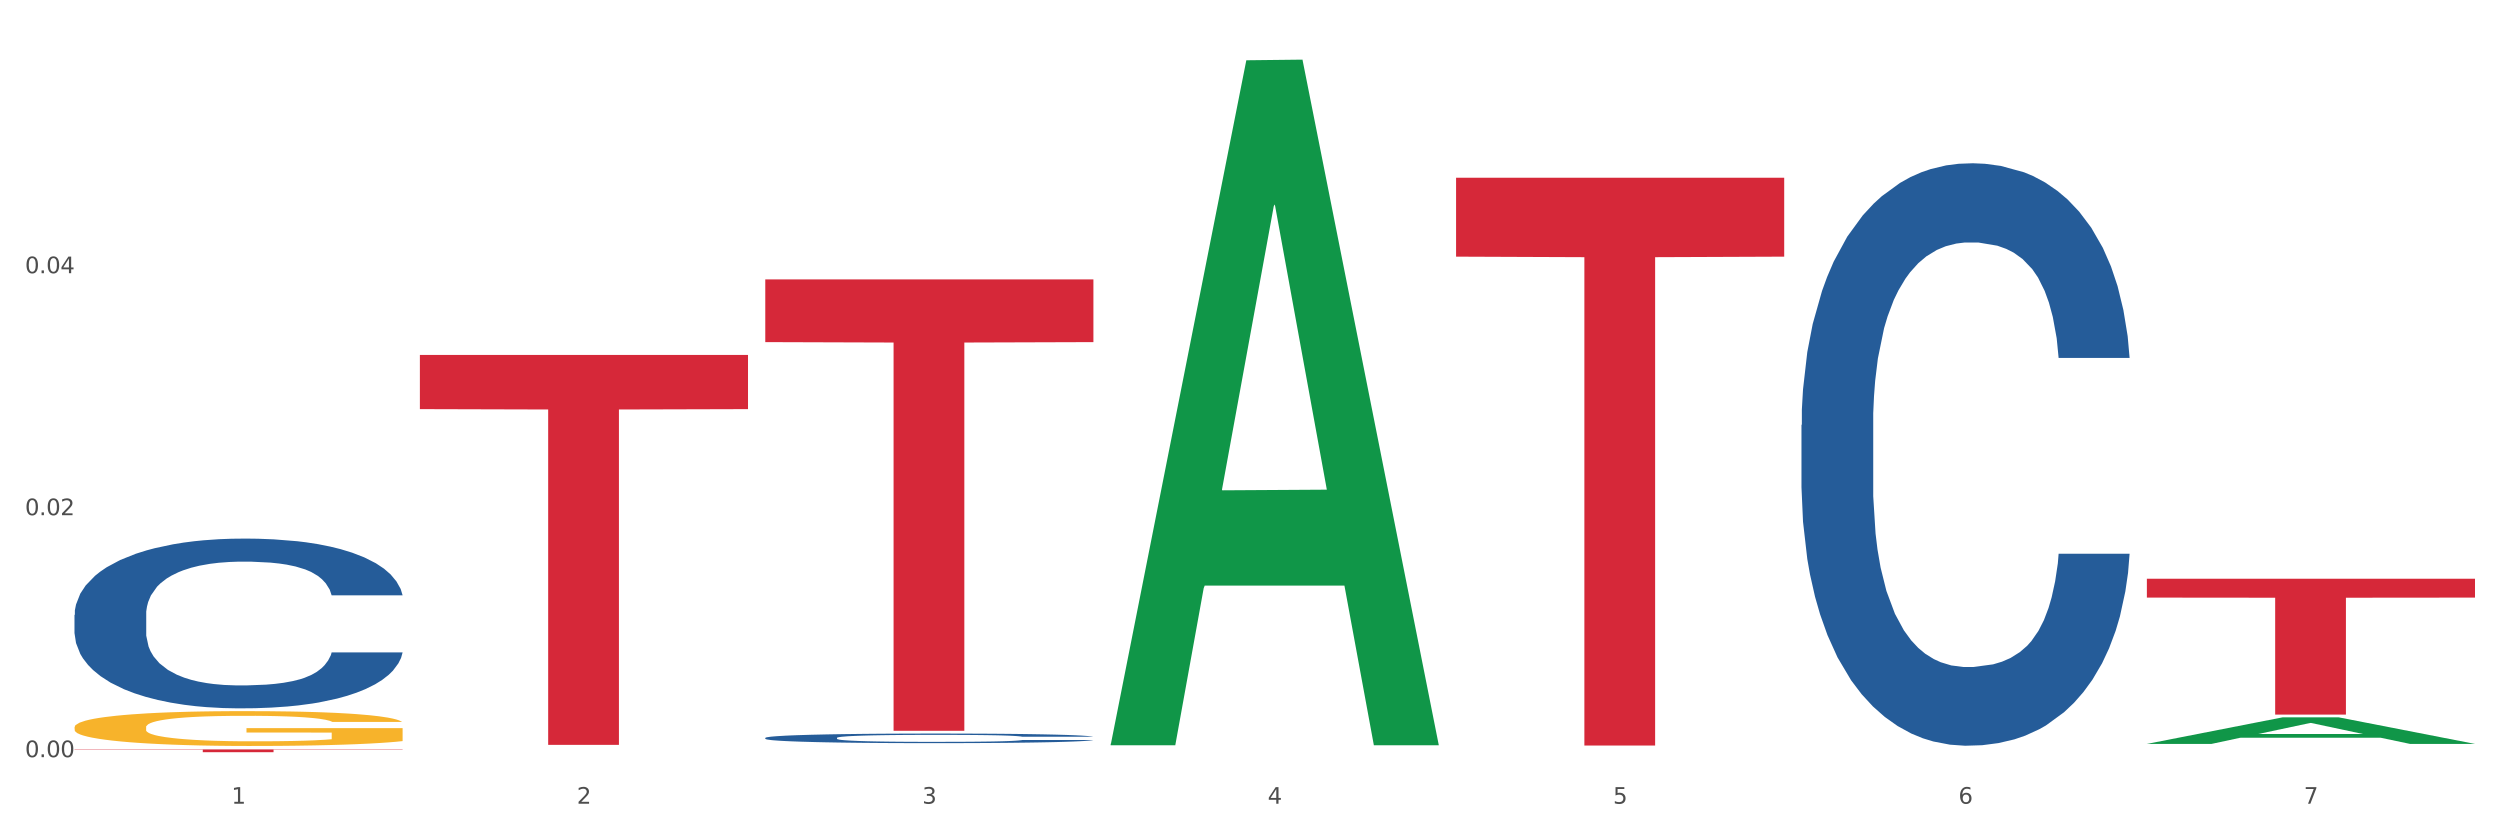 <?xml version="1.0" encoding="utf-8" standalone="no"?>
<!DOCTYPE svg PUBLIC "-//W3C//DTD SVG 1.1//EN"
  "http://www.w3.org/Graphics/SVG/1.1/DTD/svg11.dtd">
<svg xmlns:xlink="http://www.w3.org/1999/xlink" width="1080pt" height="360pt" viewBox="0 0 1080 360" xmlns="http://www.w3.org/2000/svg" version="1.1">
 <rect x="0" y="0" width="1080" height="360" fill="#333333" stroke="none"/>
 <defs>
  <style type="text/css">*{stroke-linejoin: round; stroke-linecap: butt}</style>
 </defs>
 <g id="figure_1">
  <g id="patch_1">
   <path d="M 0 360 
L 1080 360 
L 1080 0 
L 0 0 
z
" style="fill: #ffffff; stroke: #ffffff; stroke-linejoin: miter"/>
  </g>
  <g id="axes_1">
   <g id="matplotlib.axis_1">
    <g id="xtick_1">
     <g id="text_1">
      <!-- 1 -->
      <g style="fill: #4d4d4d" transform="translate(99.997 347.204) scale(0.096 -0.096)">
       <defs>
        <path id="DejaVuSans-31" d="M 794 531 
L 1825 531 
L 1825 4091 
L 703 3866 
L 703 4441 
L 1819 4666 
L 2450 4666 
L 2450 531 
L 3481 531 
L 3481 0 
L 794 0 
L 794 531 
z
" transform="scale(0.016)"/>
       </defs>
       <use xlink:href="#DejaVuSans-31"/>
      </g>
     </g>
    </g>
    <g id="xtick_2">
     <g id="text_2">
      <!-- 2 -->
      <g style="fill: #4d4d4d" transform="translate(249.209 347.204) scale(0.096 -0.096)">
       <defs>
        <path id="DejaVuSans-32" d="M 1228 531 
L 3431 531 
L 3431 0 
L 469 0 
L 469 531 
Q 828 903 1448 1529 
Q 2069 2156 2228 2338 
Q 2531 2678 2651 2914 
Q 2772 3150 2772 3378 
Q 2772 3750 2511 3984 
Q 2250 4219 1831 4219 
Q 1534 4219 1204 4116 
Q 875 4013 500 3803 
L 500 4441 
Q 881 4594 1212 4672 
Q 1544 4750 1819 4750 
Q 2544 4750 2975 4387 
Q 3406 4025 3406 3419 
Q 3406 3131 3298 2873 
Q 3191 2616 2906 2266 
Q 2828 2175 2409 1742 
Q 1991 1309 1228 531 
z
" transform="scale(0.016)"/>
       </defs>
       <use xlink:href="#DejaVuSans-32"/>
      </g>
     </g>
    </g>
    <g id="xtick_3">
     <g id="text_3">
      <!-- 3 -->
      <g style="fill: #4d4d4d" transform="translate(398.421 347.204) scale(0.096 -0.096)">
       <defs>
        <path id="DejaVuSans-33" d="M 2597 2516 
Q 3050 2419 3304 2112 
Q 3559 1806 3559 1356 
Q 3559 666 3084 287 
Q 2609 -91 1734 -91 
Q 1441 -91 1130 -33 
Q 819 25 488 141 
L 488 750 
Q 750 597 1062 519 
Q 1375 441 1716 441 
Q 2309 441 2620 675 
Q 2931 909 2931 1356 
Q 2931 1769 2642 2001 
Q 2353 2234 1838 2234 
L 1294 2234 
L 1294 2753 
L 1863 2753 
Q 2328 2753 2575 2939 
Q 2822 3125 2822 3475 
Q 2822 3834 2567 4026 
Q 2313 4219 1838 4219 
Q 1578 4219 1281 4162 
Q 984 4106 628 3988 
L 628 4550 
Q 988 4650 1302 4700 
Q 1616 4750 1894 4750 
Q 2613 4750 3031 4423 
Q 3450 4097 3450 3541 
Q 3450 3153 3228 2886 
Q 3006 2619 2597 2516 
z
" transform="scale(0.016)"/>
       </defs>
       <use xlink:href="#DejaVuSans-33"/>
      </g>
     </g>
    </g>
    <g id="xtick_4">
     <g id="text_4">
      <!-- 4 -->
      <g style="fill: #4d4d4d" transform="translate(547.634 347.204) scale(0.096 -0.096)">
       <defs>
        <path id="DejaVuSans-34" d="M 2419 4116 
L 825 1625 
L 2419 1625 
L 2419 4116 
z
M 2253 4666 
L 3047 4666 
L 3047 1625 
L 3713 1625 
L 3713 1100 
L 3047 1100 
L 3047 0 
L 2419 0 
L 2419 1100 
L 313 1100 
L 313 1709 
L 2253 4666 
z
" transform="scale(0.016)"/>
       </defs>
       <use xlink:href="#DejaVuSans-34"/>
      </g>
     </g>
    </g>
    <g id="xtick_5">
     <g id="text_5">
      <!-- 5 -->
      <g style="fill: #4d4d4d" transform="translate(696.846 347.204) scale(0.096 -0.096)">
       <defs>
        <path id="DejaVuSans-35" d="M 691 4666 
L 3169 4666 
L 3169 4134 
L 1269 4134 
L 1269 2991 
Q 1406 3038 1543 3061 
Q 1681 3084 1819 3084 
Q 2600 3084 3056 2656 
Q 3513 2228 3513 1497 
Q 3513 744 3044 326 
Q 2575 -91 1722 -91 
Q 1428 -91 1123 -41 
Q 819 9 494 109 
L 494 744 
Q 775 591 1075 516 
Q 1375 441 1709 441 
Q 2250 441 2565 725 
Q 2881 1009 2881 1497 
Q 2881 1984 2565 2268 
Q 2250 2553 1709 2553 
Q 1456 2553 1204 2497 
Q 953 2441 691 2322 
L 691 4666 
z
" transform="scale(0.016)"/>
       </defs>
       <use xlink:href="#DejaVuSans-35"/>
      </g>
     </g>
    </g>
    <g id="xtick_6">
     <g id="text_6">
      <!-- 6 -->
      <g style="fill: #4d4d4d" transform="translate(846.058 347.204) scale(0.096 -0.096)">
       <defs>
        <path id="DejaVuSans-36" d="M 2113 2584 
Q 1688 2584 1439 2293 
Q 1191 2003 1191 1497 
Q 1191 994 1439 701 
Q 1688 409 2113 409 
Q 2538 409 2786 701 
Q 3034 994 3034 1497 
Q 3034 2003 2786 2293 
Q 2538 2584 2113 2584 
z
M 3366 4563 
L 3366 3988 
Q 3128 4100 2886 4159 
Q 2644 4219 2406 4219 
Q 1781 4219 1451 3797 
Q 1122 3375 1075 2522 
Q 1259 2794 1537 2939 
Q 1816 3084 2150 3084 
Q 2853 3084 3261 2657 
Q 3669 2231 3669 1497 
Q 3669 778 3244 343 
Q 2819 -91 2113 -91 
Q 1303 -91 875 529 
Q 447 1150 447 2328 
Q 447 3434 972 4092 
Q 1497 4750 2381 4750 
Q 2619 4750 2861 4703 
Q 3103 4656 3366 4563 
z
" transform="scale(0.016)"/>
       </defs>
       <use xlink:href="#DejaVuSans-36"/>
      </g>
     </g>
    </g>
    <g id="xtick_7">
     <g id="text_7">
      <!-- 7 -->
      <g style="fill: #4d4d4d" transform="translate(995.27 347.204) scale(0.096 -0.096)">
       <defs>
        <path id="DejaVuSans-37" d="M 525 4666 
L 3525 4666 
L 3525 4397 
L 1831 0 
L 1172 0 
L 2766 4134 
L 525 4134 
L 525 4666 
z
" transform="scale(0.016)"/>
       </defs>
       <use xlink:href="#DejaVuSans-37"/>
      </g>
     </g>
    </g>
    <g id="xtick_8"/>
    <g id="xtick_9"/>
    <g id="xtick_10"/>
    <g id="xtick_11"/>
    <g id="xtick_12"/>
    <g id="xtick_13"/>
   </g>
   <g id="matplotlib.axis_2">
    <g id="ytick_1">
     <g id="text_8">
      <!-- 0.00 -->
      <g style="fill: #4d4d4d" transform="translate(10.8 327.098) scale(0.096 -0.096)">
       <defs>
        <path id="DejaVuSans-30" d="M 2034 4250 
Q 1547 4250 1301 3770 
Q 1056 3291 1056 2328 
Q 1056 1369 1301 889 
Q 1547 409 2034 409 
Q 2525 409 2770 889 
Q 3016 1369 3016 2328 
Q 3016 3291 2770 3770 
Q 2525 4250 2034 4250 
z
M 2034 4750 
Q 2819 4750 3233 4129 
Q 3647 3509 3647 2328 
Q 3647 1150 3233 529 
Q 2819 -91 2034 -91 
Q 1250 -91 836 529 
Q 422 1150 422 2328 
Q 422 3509 836 4129 
Q 1250 4750 2034 4750 
z
" transform="scale(0.016)"/>
        <path id="DejaVuSans-2e" d="M 684 794 
L 1344 794 
L 1344 0 
L 684 0 
L 684 794 
z
" transform="scale(0.016)"/>
       </defs>
       <use xlink:href="#DejaVuSans-30"/>
       <use xlink:href="#DejaVuSans-2e" transform="translate(63.623 0)"/>
       <use xlink:href="#DejaVuSans-30" transform="translate(95.41 0)"/>
       <use xlink:href="#DejaVuSans-30" transform="translate(159.033 0)"/>
      </g>
     </g>
    </g>
    <g id="ytick_2">
     <g id="text_9">
      <!-- 0.02 -->
      <g style="fill: #4d4d4d" transform="translate(10.8 222.565) scale(0.096 -0.096)">
       <use xlink:href="#DejaVuSans-30"/>
       <use xlink:href="#DejaVuSans-2e" transform="translate(63.623 0)"/>
       <use xlink:href="#DejaVuSans-30" transform="translate(95.41 0)"/>
       <use xlink:href="#DejaVuSans-32" transform="translate(159.033 0)"/>
      </g>
     </g>
    </g>
    <g id="ytick_3">
     <g id="text_10">
      <!-- 0.04 -->
      <g style="fill: #4d4d4d" transform="translate(10.8 118.032) scale(0.096 -0.096)">
       <use xlink:href="#DejaVuSans-30"/>
       <use xlink:href="#DejaVuSans-2e" transform="translate(63.623 0)"/>
       <use xlink:href="#DejaVuSans-30" transform="translate(95.41 0)"/>
       <use xlink:href="#DejaVuSans-34" transform="translate(159.033 0)"/>
      </g>
     </g>
    </g>
    <g id="ytick_4"/>
    <g id="ytick_5"/>
    <g id="ytick_6"/>
   </g>
   <g id="PolyCollection_1">
    <path d="M 479.812 321.387 
L 479.958 321.109 
L 538.412 26.038 
L 562.671 25.759 
L 621.563 321.943 
L 593.505 321.943 
L 580.791 252.973 
L 520.437 252.973 
L 519.999 254.085 
L 507.724 321.943 
L 479.812 321.943 
L 479.812 321.387 
L 528.036 211.813 
L 573.192 211.535 
L 550.834 88.89 
L 550.541 88.334 
L 550.249 89.168 
L 527.89 211.535 
L 528.036 211.813 
L 479.812 321.387 
z
" clip-path="url(#p5389ea1c28)" style="fill: #109648"/>
    <path d="M 778.236 183.588 
L 778.404 183.358 
L 778.404 176.924 
L 778.906 168.191 
L 780.749 152.105 
L 783.095 139.925 
L 787.117 125.677 
L 789.295 119.702 
L 792.143 113.038 
L 798.008 102.237 
L 804.71 93.044 
L 809.401 87.989 
L 812.92 84.771 
L 820.795 79.026 
L 825.319 76.498 
L 830.011 74.43 
L 834.032 73.051 
L 840.734 71.443 
L 846.096 70.753 
L 852.296 70.524 
L 857.49 70.753 
L 864.359 71.673 
L 874.413 74.43 
L 878.267 76.039 
L 883.461 78.797 
L 888.823 82.473 
L 893.179 86.15 
L 898.206 91.436 
L 903.4 98.33 
L 908.426 107.063 
L 911.945 115.106 
L 914.794 123.609 
L 917.307 133.95 
L 919.15 145.21 
L 919.988 154.633 
L 889.325 154.633 
L 888.487 146.13 
L 886.812 136.937 
L 885.136 130.733 
L 883.293 125.677 
L 880.445 119.932 
L 877.931 116.255 
L 873.743 111.889 
L 869.889 109.131 
L 866.705 107.522 
L 862.851 106.143 
L 854.641 104.765 
L 848.777 104.765 
L 845.091 105.224 
L 840.567 106.373 
L 836.713 107.982 
L 832.189 110.74 
L 828.67 113.727 
L 825.152 117.634 
L 823.141 120.391 
L 820.125 125.447 
L 818.114 129.584 
L 815.433 136.708 
L 813.925 141.763 
L 811.245 154.862 
L 810.072 164.514 
L 809.569 171.179 
L 809.234 178.532 
L 809.234 214.382 
L 810.239 230.468 
L 811.077 237.363 
L 812.417 245.176 
L 814.931 255.288 
L 818.617 265.169 
L 822.471 272.293 
L 825.654 276.66 
L 828.67 279.877 
L 831.686 282.405 
L 835.372 284.703 
L 838.388 286.082 
L 842.912 287.46 
L 848.274 288.15 
L 852.463 288.15 
L 861.008 287.001 
L 864.862 285.852 
L 868.548 284.243 
L 872.57 281.715 
L 875.753 278.958 
L 877.596 276.889 
L 880.612 272.523 
L 882.958 267.927 
L 884.969 262.641 
L 886.309 258.045 
L 887.817 251.151 
L 888.99 243.338 
L 889.325 239.201 
L 919.988 239.201 
L 919.318 247.474 
L 918.145 255.517 
L 915.799 266.318 
L 913.956 272.523 
L 911.107 280.107 
L 908.091 286.541 
L 903.902 293.665 
L 900.049 298.951 
L 896.027 303.547 
L 891.671 307.683 
L 883.796 313.428 
L 880.947 315.037 
L 874.915 317.795 
L 870.224 319.403 
L 863.354 321.012 
L 856.317 321.931 
L 848.944 322.161 
L 842.41 321.701 
L 835.205 320.323 
L 830.681 318.944 
L 825.654 316.876 
L 819.79 313.658 
L 814.26 309.752 
L 809.066 305.155 
L 804.207 299.87 
L 799.683 293.895 
L 793.819 284.013 
L 789.462 274.361 
L 786.279 265.399 
L 784.101 257.815 
L 781.922 248.164 
L 780.749 241.499 
L 778.906 225.413 
L 778.236 210.475 
L 778.236 183.588 
z
" clip-path="url(#p5389ea1c28)" style="fill: #255c99"/>
    <path d="M 32.175 314.162 
L 32.342 314.148 
L 32.342 313.653 
L 32.677 313.227 
L 34.351 312.196 
L 36.861 311.343 
L 38.702 310.89 
L 40.543 310.518 
L 42.719 310.147 
L 45.396 309.762 
L 50.25 309.198 
L 53.262 308.91 
L 56.944 308.607 
L 63.638 308.167 
L 68.492 307.92 
L 73.512 307.714 
L 81.713 307.466 
L 87.068 307.356 
L 92.758 307.274 
L 99.62 307.219 
L 104.808 307.205 
L 116.188 307.246 
L 125.895 307.37 
L 130.581 307.466 
L 136.606 307.631 
L 139.786 307.741 
L 144.974 307.961 
L 150.329 308.25 
L 154.011 308.497 
L 159.534 308.965 
L 163.718 309.432 
L 167.567 310.01 
L 169.575 310.408 
L 171.082 310.78 
L 172.42 311.206 
L 173.759 311.88 
L 143.635 311.88 
L 142.463 311.398 
L 140.623 310.945 
L 137.945 310.505 
L 135.602 310.23 
L 131.585 309.886 
L 127.903 309.666 
L 124.054 309.501 
L 119.368 309.363 
L 115.686 309.295 
L 110.498 309.24 
L 100.289 309.253 
L 93.428 309.363 
L 88.742 309.501 
L 85.729 309.625 
L 83.052 309.762 
L 80.039 309.955 
L 76.525 310.243 
L 74.014 310.505 
L 71.504 310.835 
L 69.496 311.165 
L 67.655 311.55 
L 66.149 311.962 
L 64.977 312.388 
L 63.973 312.911 
L 63.136 313.777 
L 63.136 315.661 
L 63.471 316.087 
L 64.308 316.65 
L 65.312 317.077 
L 66.985 317.585 
L 68.492 317.929 
L 71.337 318.424 
L 74.516 318.837 
L 77.027 319.098 
L 79.537 319.318 
L 83.888 319.62 
L 88.742 319.868 
L 92.926 320.019 
L 98.616 320.156 
L 102.465 320.211 
L 105.812 320.239 
L 114.013 320.239 
L 119.87 320.198 
L 126.397 320.101 
L 131.418 319.978 
L 135.602 319.827 
L 140.288 319.579 
L 143.3 319.345 
L 143.3 316.472 
L 106.482 316.458 
L 106.482 314.547 
L 173.927 314.547 
L 173.927 320.156 
L 171.082 320.445 
L 167.902 320.706 
L 164.555 320.94 
L 159.534 321.229 
L 153.509 321.504 
L 148.154 321.696 
L 142.463 321.861 
L 135.769 322.013 
L 127.067 322.15 
L 121.711 322.205 
L 115.017 322.246 
L 107.151 322.26 
L 100.289 322.233 
L 93.595 322.164 
L 86.566 322.04 
L 79.704 321.861 
L 74.516 321.683 
L 69.328 321.463 
L 63.806 321.174 
L 59.454 320.899 
L 56.107 320.651 
L 52.425 320.335 
L 48.409 319.923 
L 45.396 319.552 
L 42.719 319.167 
L 39.873 318.672 
L 37.865 318.245 
L 35.857 317.709 
L 34.685 317.31 
L 33.347 316.692 
L 32.342 315.826 
L 32.175 314.162 
z
" clip-path="url(#p5389ea1c28)" style="fill: #f7b32b"/>
    <path d="M 330.599 318.758 
L 330.767 318.754 
L 330.767 318.648 
L 331.27 318.504 
L 333.113 318.239 
L 335.459 318.039 
L 339.48 317.804 
L 341.658 317.706 
L 344.507 317.596 
L 350.371 317.418 
L 357.073 317.266 
L 361.765 317.183 
L 365.283 317.13 
L 373.158 317.035 
L 377.682 316.994 
L 382.374 316.96 
L 386.395 316.937 
L 393.098 316.911 
L 398.459 316.899 
L 404.659 316.895 
L 409.853 316.899 
L 416.723 316.914 
L 426.776 316.96 
L 430.63 316.986 
L 435.824 317.032 
L 441.186 317.092 
L 445.542 317.153 
L 450.569 317.24 
L 455.763 317.353 
L 460.79 317.497 
L 464.308 317.63 
L 467.157 317.77 
L 469.67 317.94 
L 471.513 318.126 
L 472.351 318.281 
L 441.688 318.281 
L 440.851 318.141 
L 439.175 317.989 
L 437.5 317.887 
L 435.657 317.804 
L 432.808 317.709 
L 430.295 317.649 
L 426.106 317.577 
L 422.252 317.531 
L 419.069 317.505 
L 415.215 317.482 
L 407.005 317.459 
L 401.14 317.459 
L 397.454 317.467 
L 392.93 317.486 
L 389.076 317.512 
L 384.552 317.558 
L 381.034 317.607 
L 377.515 317.671 
L 375.504 317.717 
L 372.488 317.8 
L 370.478 317.868 
L 367.797 317.986 
L 366.289 318.069 
L 363.608 318.285 
L 362.435 318.444 
L 361.932 318.554 
L 361.597 318.675 
L 361.597 319.265 
L 362.602 319.53 
L 363.44 319.644 
L 364.781 319.773 
L 367.294 319.939 
L 370.98 320.102 
L 374.834 320.219 
L 378.018 320.291 
L 381.034 320.344 
L 384.05 320.386 
L 387.736 320.424 
L 390.752 320.446 
L 395.276 320.469 
L 400.637 320.48 
L 404.826 320.48 
L 413.372 320.462 
L 417.225 320.443 
L 420.912 320.416 
L 424.933 320.374 
L 428.117 320.329 
L 429.96 320.295 
L 432.976 320.223 
L 435.321 320.147 
L 437.332 320.06 
L 438.673 319.985 
L 440.18 319.871 
L 441.353 319.742 
L 441.688 319.674 
L 472.351 319.674 
L 471.681 319.81 
L 470.508 319.943 
L 468.162 320.121 
L 466.319 320.223 
L 463.471 320.348 
L 460.455 320.454 
L 456.266 320.571 
L 452.412 320.658 
L 448.391 320.734 
L 444.034 320.802 
L 436.159 320.897 
L 433.311 320.923 
L 427.279 320.969 
L 422.587 320.995 
L 415.717 321.022 
L 408.68 321.037 
L 401.308 321.041 
L 394.773 321.033 
L 387.568 321.01 
L 383.044 320.988 
L 378.018 320.954 
L 372.153 320.901 
L 366.624 320.836 
L 361.43 320.761 
L 356.571 320.674 
L 352.047 320.575 
L 346.182 320.412 
L 341.826 320.253 
L 338.642 320.106 
L 336.464 319.981 
L 334.286 319.822 
L 333.113 319.712 
L 331.27 319.447 
L 330.599 319.201 
L 330.599 318.758 
z
" clip-path="url(#p5389ea1c28)" style="fill: #255c99"/>
    <path d="M 927.448 250.007 
L 1069.2 250.007 
L 1069.2 258.163 
L 1013.44 258.218 
L 1013.44 308.699 
L 982.873 308.699 
L 982.873 258.218 
L 927.448 258.163 
L 927.448 250.062 
L 927.448 250.007 
z
" clip-path="url(#p5389ea1c28)" style="fill: #d62839"/>
    <path d="M 629.024 76.783 
L 770.776 76.783 
L 770.776 110.872 
L 715.015 111.102 
L 715.015 322.081 
L 684.448 322.081 
L 684.448 111.102 
L 629.024 110.872 
L 629.024 77.014 
L 629.024 76.783 
z
" clip-path="url(#p5389ea1c28)" style="fill: #d62839"/>
    <path d="M 330.599 120.69 
L 472.351 120.69 
L 472.351 147.791 
L 416.591 147.974 
L 416.591 315.705 
L 386.024 315.705 
L 386.024 147.974 
L 330.599 147.791 
L 330.599 120.873 
L 330.599 120.69 
z
" clip-path="url(#p5389ea1c28)" style="fill: #d62839"/>
    <path d="M 181.387 153.333 
L 323.139 153.333 
L 323.139 176.742 
L 267.379 176.9 
L 267.379 321.786 
L 236.811 321.786 
L 236.811 176.9 
L 181.387 176.742 
L 181.387 153.491 
L 181.387 153.333 
z
" clip-path="url(#p5389ea1c28)" style="fill: #d62839"/>
    <path d="M 32.175 323.726 
L 173.927 323.726 
L 173.927 323.896 
L 118.167 323.897 
L 118.167 324.95 
L 87.599 324.95 
L 87.599 323.897 
L 32.175 323.896 
L 32.175 323.727 
L 32.175 323.726 
z
" clip-path="url(#p5389ea1c28)" style="fill: #d62839"/>
    <path d="M 32.175 265.622 
L 32.343 265.555 
L 32.343 263.679 
L 32.845 261.134 
L 34.688 256.445 
L 37.034 252.894 
L 41.055 248.741 
L 43.234 247 
L 46.082 245.057 
L 51.947 241.909 
L 58.649 239.229 
L 63.34 237.756 
L 66.859 236.818 
L 74.734 235.143 
L 79.258 234.406 
L 83.95 233.803 
L 87.971 233.402 
L 94.673 232.933 
L 100.035 232.732 
L 106.234 232.665 
L 111.429 232.732 
L 118.298 233 
L 128.352 233.803 
L 132.205 234.272 
L 137.4 235.076 
L 142.761 236.148 
L 147.118 237.22 
L 152.144 238.76 
L 157.339 240.77 
L 162.365 243.315 
L 165.884 245.66 
L 168.732 248.138 
L 171.246 251.153 
L 173.089 254.435 
L 173.927 257.181 
L 143.264 257.181 
L 142.426 254.703 
L 140.751 252.024 
L 139.075 250.215 
L 137.232 248.741 
L 134.384 247.067 
L 131.87 245.995 
L 127.681 244.722 
L 123.828 243.918 
L 120.644 243.449 
L 116.79 243.047 
L 108.58 242.646 
L 102.716 242.646 
L 99.029 242.78 
L 94.505 243.114 
L 90.652 243.583 
L 86.128 244.387 
L 82.609 245.258 
L 79.09 246.397 
L 77.08 247.201 
L 74.064 248.674 
L 72.053 249.88 
L 69.372 251.957 
L 67.864 253.43 
L 65.183 257.248 
L 64.01 260.062 
L 63.508 262.004 
L 63.173 264.148 
L 63.173 274.598 
L 64.178 279.287 
L 65.016 281.296 
L 66.356 283.574 
L 68.87 286.521 
L 72.556 289.402 
L 76.41 291.478 
L 79.593 292.751 
L 82.609 293.689 
L 85.625 294.426 
L 89.311 295.095 
L 92.327 295.497 
L 96.851 295.899 
L 102.213 296.1 
L 106.402 296.1 
L 114.947 295.765 
L 118.801 295.43 
L 122.487 294.961 
L 126.509 294.225 
L 129.692 293.421 
L 131.535 292.818 
L 134.551 291.545 
L 136.897 290.205 
L 138.908 288.665 
L 140.248 287.325 
L 141.756 285.315 
L 142.929 283.038 
L 143.264 281.832 
L 173.927 281.832 
L 173.256 284.244 
L 172.084 286.588 
L 169.738 289.737 
L 167.895 291.545 
L 165.046 293.756 
L 162.03 295.631 
L 157.841 297.708 
L 153.988 299.249 
L 149.966 300.588 
L 145.61 301.794 
L 137.735 303.469 
L 134.886 303.938 
L 128.854 304.741 
L 124.163 305.21 
L 117.293 305.679 
L 110.256 305.947 
L 102.883 306.014 
L 96.349 305.88 
L 89.144 305.478 
L 84.62 305.076 
L 79.593 304.473 
L 73.729 303.536 
L 68.199 302.397 
L 63.005 301.057 
L 58.146 299.516 
L 53.622 297.775 
L 47.758 294.894 
L 43.401 292.081 
L 40.218 289.469 
L 38.039 287.258 
L 35.861 284.445 
L 34.688 282.502 
L 32.845 277.813 
L 32.175 273.459 
L 32.175 265.622 
z
" clip-path="url(#p5389ea1c28)" style="fill: #255c99"/>
    <path d="M 927.448 321.35 
L 927.595 321.34 
L 986.049 309.9 
L 1010.307 309.889 
L 1069.2 321.372 
L 1041.142 321.372 
L 1028.428 318.698 
L 968.074 318.698 
L 967.636 318.741 
L 955.36 321.372 
L 927.448 321.372 
L 927.448 321.35 
L 975.673 317.102 
L 1020.829 317.092 
L 998.47 312.337 
L 998.178 312.315 
L 997.886 312.348 
L 975.527 317.092 
L 975.673 317.102 
L 927.448 321.35 
z
" clip-path="url(#p5389ea1c28)" style="fill: #109648"/>
   </g>
  </g>
 </g>
 <defs>
  <clipPath id="p5389ea1c28">
   <rect x="32.175" y="10.8" width="1037.025" height="329.109"/>
  </clipPath>
 </defs>
</svg>
